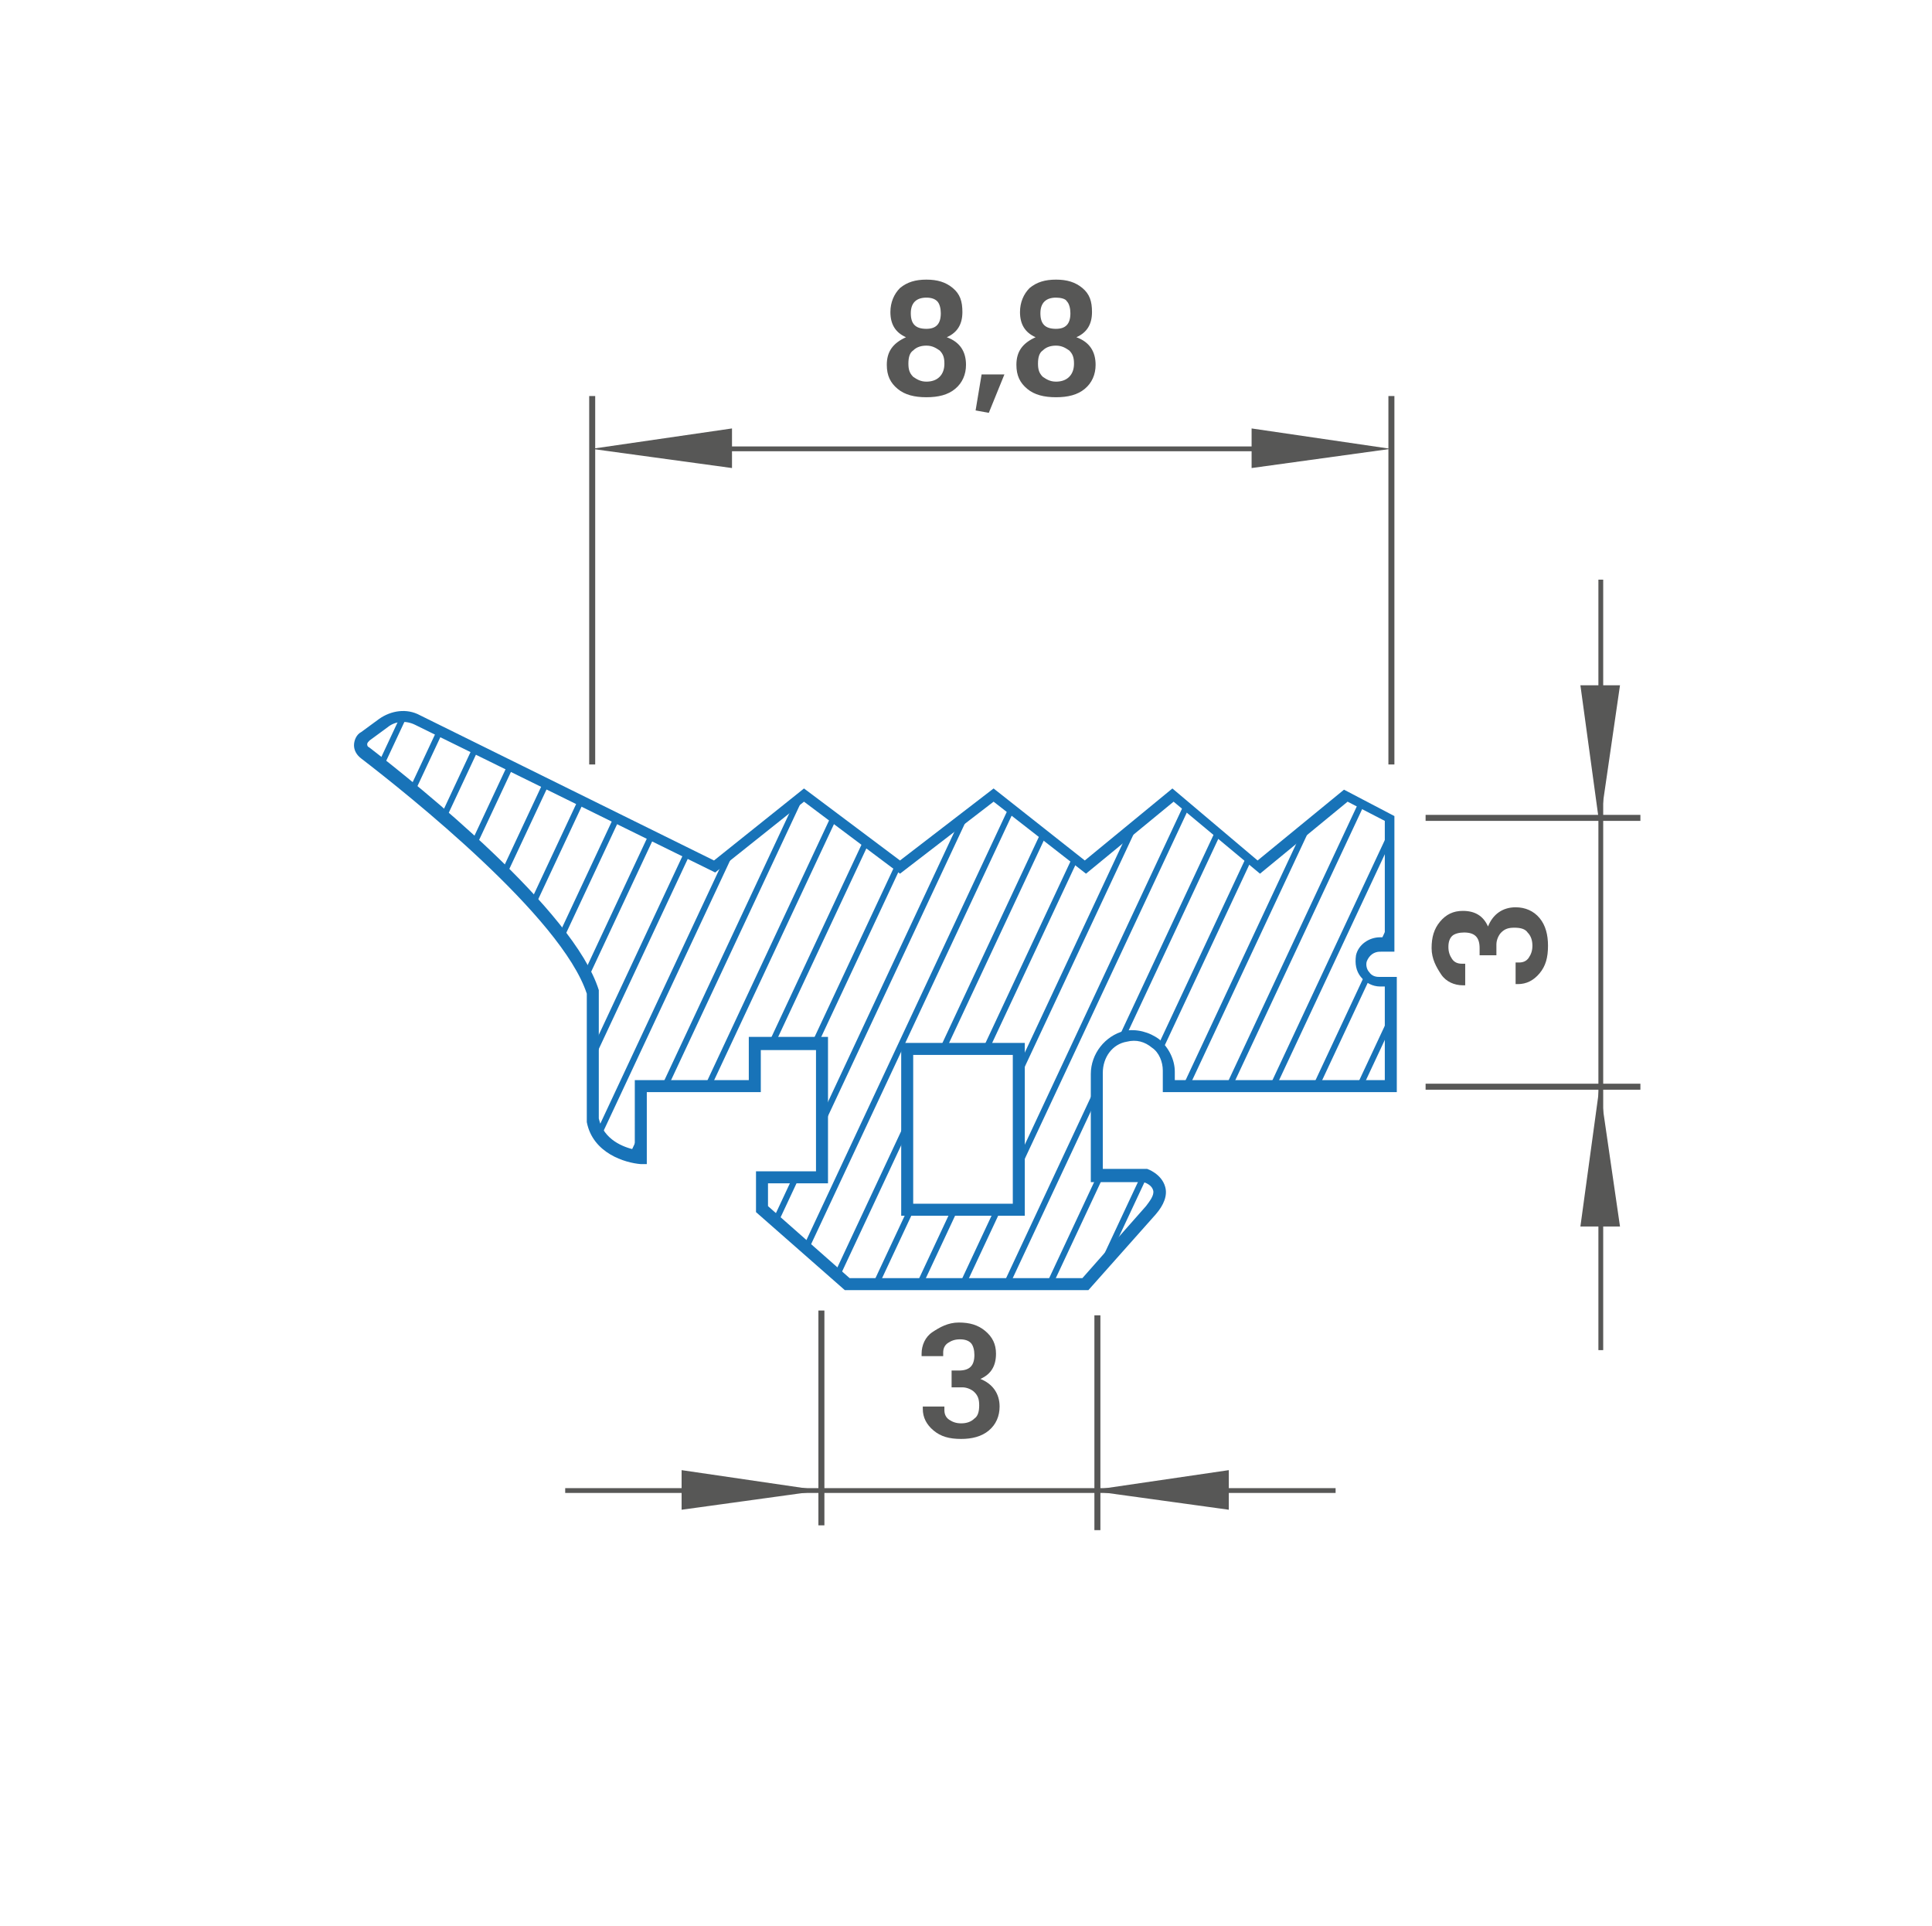 <?xml version="1.0" encoding="UTF-8"?> <!-- Generator: Adobe Illustrator 24.0.2, SVG Export Plug-In . SVG Version: 6.00 Build 0) --> <svg xmlns="http://www.w3.org/2000/svg" xmlns:xlink="http://www.w3.org/1999/xlink" x="0px" y="0px" viewBox="0 0 161 160.5" style="enable-background:new 0 0 161 160.5;" xml:space="preserve"> <style type="text/css"> .st0{fill:#575756;} .st1{fill:#1873B8;} .st2{clip-path:url(#SVGID_2_);} </style> <g id="Слой_1"> </g> <g id="Слой_2"> <g> <rect x="49.1" y="33" class="st0" width="0.5" height="30.7"></rect> </g> <g> <rect x="115.7" y="33" class="st0" width="0.5" height="30.7"></rect> </g> <g> <g> <rect x="59.1" y="37.2" class="st0" width="46.2" height="0.4"></rect> </g> <g> <polygon class="st0" points="49.3,37.4 61,35.7 61,39 "></polygon> </g> <g> <polygon class="st0" points="115.9,37.4 104.3,39 104.3,35.7 "></polygon> </g> </g> <g> <g> <path class="st0" d="M80.5,30.4c0,0.8-0.3,1.5-0.9,2c-0.6,0.5-1.4,0.7-2.4,0.7c-1,0-1.8-0.2-2.4-0.7c-0.6-0.5-0.9-1.1-0.9-2 c0-1.1,0.5-1.8,1.6-2.3c-0.9-0.4-1.3-1.1-1.3-2.1c0-0.8,0.3-1.5,0.8-2c0.6-0.5,1.3-0.7,2.2-0.7c0.9,0,1.6,0.2,2.2,0.7 c0.6,0.5,0.8,1.1,0.8,2c0,1-0.4,1.7-1.3,2.1C80,28.5,80.5,29.3,80.5,30.4z M78.7,30.3c0-0.5-0.1-0.8-0.4-1.1 c-0.3-0.2-0.6-0.4-1.1-0.4c-0.4,0-0.8,0.1-1.1,0.4c-0.3,0.2-0.4,0.6-0.4,1.1c0,0.5,0.1,0.8,0.4,1.1c0.3,0.2,0.6,0.4,1.1,0.4 c0.4,0,0.8-0.1,1.1-0.4C78.6,31.1,78.7,30.7,78.7,30.3z M77.2,24.8c-0.8,0-1.3,0.4-1.3,1.3c0,0.9,0.4,1.3,1.3,1.3 c0.8,0,1.2-0.4,1.2-1.3c0-0.4-0.1-0.8-0.3-1C77.9,24.9,77.6,24.8,77.2,24.8z"></path> </g> <g> <path class="st0" d="M81.3,34.2l0.5-3h1.9l-1.3,3.2L81.3,34.2z"></path> </g> <g> <path class="st0" d="M91.3,30.4c0,0.8-0.3,1.5-0.9,2c-0.6,0.5-1.4,0.7-2.4,0.7c-1,0-1.8-0.2-2.4-0.7c-0.6-0.5-0.9-1.1-0.9-2 c0-1.1,0.5-1.8,1.6-2.3C85.4,27.7,85,27,85,26c0-0.8,0.3-1.5,0.8-2c0.6-0.5,1.3-0.7,2.2-0.7c0.9,0,1.6,0.2,2.2,0.7 c0.6,0.5,0.8,1.1,0.8,2c0,1-0.4,1.7-1.3,2.1C90.8,28.5,91.3,29.3,91.3,30.4z M89.5,30.3c0-0.5-0.1-0.8-0.4-1.1 c-0.3-0.2-0.6-0.4-1.1-0.4c-0.4,0-0.8,0.1-1.1,0.4c-0.3,0.2-0.4,0.6-0.4,1.1c0,0.5,0.1,0.8,0.4,1.1c0.3,0.2,0.6,0.4,1.1,0.4 c0.4,0,0.8-0.1,1.1-0.4C89.4,31.1,89.5,30.7,89.5,30.3z M88,24.8c-0.8,0-1.3,0.4-1.3,1.3c0,0.9,0.4,1.3,1.3,1.3 c0.8,0,1.2-0.4,1.2-1.3c0-0.4-0.1-0.8-0.3-1C88.8,24.9,88.4,24.8,88,24.8z"></path> </g> </g> <g> <g> <path class="st1" d="M90.7,107.5H70.4L63,101v-3.4h5V87.5h-4.6V91h-9.5v6l-0.5,0c-1.3-0.1-4-0.9-4.5-3.5l0-0.1V82.8 C46.8,76.4,34,66.2,30.1,63.2c-0.4-0.3-0.6-0.7-0.6-1.1c0-0.4,0.2-0.9,0.6-1.1l1.5-1.1c1-0.7,2.3-0.9,3.4-0.3l24.5,12.1l7.5-6 l8,6l7.8-6l7.6,6l7.3-6l7.1,6l7.2-5.9l4.2,2.2v11.3H115c-0.5,0-0.9,0.3-1.1,0.8c-0.1,0.3,0,0.7,0.2,0.9c0.2,0.3,0.5,0.4,0.8,0.4 h1.5V91H96.9v-1.8c0-0.7-0.3-1.5-0.9-1.9c-0.6-0.5-1.3-0.7-2.1-0.5c-1.2,0.2-2,1.3-2,2.6v8l3.7,0c0,0,1.2,0.4,1.5,1.5 c0.2,0.7-0.1,1.5-0.8,2.3L90.7,107.5z M70.8,106.5h19.4l5.3-6c0.3-0.4,0.7-0.9,0.6-1.3c-0.1-0.4-0.5-0.6-0.8-0.7h-4.4v-9 c0-1.7,1.2-3.2,2.8-3.6c1-0.2,2.1,0.1,2.9,0.7c0.8,0.7,1.3,1.7,1.3,2.7V90h17.5v-7.8H115c-0.6,0-1.2-0.3-1.6-0.8 c-0.4-0.5-0.5-1.1-0.4-1.8c0.2-0.9,1.1-1.5,2-1.5h0.4v-9.7l-3.1-1.6l-7.3,6l-7.2-6l-7.3,6l-7.7-6l-7.8,6l-8-6l-7.4,5.9L34.6,60.4 c-0.8-0.4-1.7-0.3-2.3,0.2l-1.5,1.1c-0.1,0.1-0.2,0.2-0.2,0.3c0,0.1,0,0.2,0.2,0.3c4,3.1,17,13.5,19.1,20.2l0,0.1v10.6 c0.4,1.8,2.1,2.4,3,2.6V90h9.5v-3.6h6.6v12.2h-5v1.9L70.8,106.5z M85.3,101.3H75.1V86.9h10.3V101.3z M76.1,100.3h8.3V87.9h-8.3 V100.3z"></path> </g> <g> <defs> <path id="SVGID_1_" d="M31.9,60.2l-1.5,1.1c-0.5,0.4-0.5,1.1,0,1.5c3.7,2.8,16.9,13.4,18.9,19.9c0,2.3,0,10.7,0,10.7 c0.6,2.9,4,3.1,4,3.1v-6h9.5V87h5.6v11.2h-5v2.6l7.2,6.2h19.8l5.5-6.2c1.8-2.1-0.5-2.9-0.5-2.9h-4v-8.5c0-1.5,1-2.8,2.4-3.1 c1.9-0.4,3.6,1.1,3.6,2.9v1.3h18.5v-8.8h-1c-1,0-1.7-0.9-1.5-1.9c0.2-0.7,0.8-1.1,1.5-1.1h0.9V68.1l-3.7-1.9l-7.2,6l-7.2-6 l-7.3,6l-7.6-6l-7.8,6l-8-6l-7.5,6L34.8,59.9C33.9,59.5,32.7,59.6,31.9,60.2z M84.8,100.8h-9.3V87.4h9.3V100.8z"></path> </defs> <clipPath id="SVGID_2_"> <use xlink:href="#SVGID_1_" style="overflow:visible;"></use> </clipPath> <g class="st2"> <g> <rect x="-58" y="81.9" transform="matrix(0.424 -0.906 0.906 0.424 -73.637 48.652)" class="st1" width="118.8" height="0.5"></rect> </g> <g> <rect x="-54.4" y="81.9" transform="matrix(0.424 -0.906 0.906 0.424 -71.569 51.904)" class="st1" width="118.8" height="0.5"></rect> </g> <g> <rect x="-50.8" y="81.9" transform="matrix(0.424 -0.906 0.906 0.424 -69.467 55.207)" class="st1" width="118.8" height="0.5"></rect> </g> <g> <rect x="-47.2" y="81.9" transform="matrix(0.424 -0.906 0.906 0.424 -67.398 58.458)" class="st1" width="118.8" height="0.5"></rect> </g> <g> <rect x="-43.5" y="81.9" transform="matrix(0.424 -0.906 0.906 0.424 -65.296 61.762)" class="st1" width="118.8" height="0.5"></rect> </g> <g> <rect x="-39.9" y="81.9" transform="matrix(0.424 -0.906 0.906 0.424 -63.227 65.013)" class="st1" width="118.8" height="0.5"></rect> </g> <g> <rect x="-36.3" y="81.9" transform="matrix(0.424 -0.906 0.906 0.424 -61.125 68.317)" class="st1" width="118.8" height="0.5"></rect> </g> <g> <rect x="-32.7" y="81.9" transform="matrix(0.424 -0.906 0.906 0.424 -59.056 71.568)" class="st1" width="118.8" height="0.5"></rect> </g> <g> <rect x="-29.1" y="81.9" transform="matrix(0.424 -0.906 0.906 0.424 -56.954 74.872)" class="st1" width="118.8" height="0.5"></rect> </g> <g> <rect x="-25.5" y="81.9" transform="matrix(0.424 -0.906 0.906 0.424 -54.886 78.123)" class="st1" width="118.8" height="0.5"></rect> </g> <g> <rect x="-21.8" y="81.9" transform="matrix(0.424 -0.906 0.906 0.424 -52.783 81.427)" class="st1" width="118.8" height="0.5"></rect> </g> <g> <rect x="-18.2" y="81.9" transform="matrix(0.424 -0.906 0.906 0.424 -50.715 84.678)" class="st1" width="118.8" height="0.5"></rect> </g> <g> <rect x="-14.6" y="81.9" transform="matrix(0.424 -0.906 0.906 0.424 -48.613 87.982)" class="st1" width="118.8" height="0.5"></rect> </g> <g> <rect x="-11" y="81.9" transform="matrix(0.424 -0.906 0.906 0.424 -46.544 91.233)" class="st1" width="118.8" height="0.5"></rect> </g> <g> <rect x="-7.3" y="81.9" transform="matrix(0.424 -0.906 0.906 0.424 -44.442 94.537)" class="st1" width="118.8" height="0.5"></rect> </g> <g> <rect x="-3.8" y="81.9" transform="matrix(0.424 -0.906 0.906 0.424 -42.373 97.788)" class="st1" width="118.8" height="0.5"></rect> </g> <g> <rect x="-0.1" y="81.9" transform="matrix(0.424 -0.906 0.906 0.424 -40.271 101.091)" class="st1" width="118.8" height="0.5"></rect> </g> <g> <rect x="3.5" y="81.9" transform="matrix(0.424 -0.906 0.906 0.424 -38.202 104.343)" class="st1" width="118.8" height="0.5"></rect> </g> <g> <rect x="7.1" y="81.9" transform="matrix(0.424 -0.906 0.906 0.424 -36.1 107.646)" class="st1" width="118.8" height="0.5"></rect> </g> <g> <rect x="10.7" y="81.9" transform="matrix(0.424 -0.906 0.906 0.424 -34.032 110.898)" class="st1" width="118.8" height="0.5"></rect> </g> <g> <rect x="14.4" y="81.9" transform="matrix(0.424 -0.906 0.906 0.424 -31.93 114.201)" class="st1" width="118.8" height="0.5"></rect> </g> <g> <rect x="18" y="81.9" transform="matrix(0.424 -0.906 0.906 0.424 -29.861 117.453)" class="st1" width="118.8" height="0.5"></rect> </g> <g> <rect x="21.6" y="81.9" transform="matrix(0.424 -0.906 0.906 0.424 -27.759 120.756)" class="st1" width="118.8" height="0.5"></rect> </g> <g> <rect x="25.2" y="81.9" transform="matrix(0.424 -0.906 0.906 0.424 -25.69 124.007)" class="st1" width="118.8" height="0.5"></rect> </g> <g> <rect x="28.8" y="81.9" transform="matrix(0.424 -0.906 0.906 0.424 -23.588 127.311)" class="st1" width="118.8" height="0.5"></rect> </g> <g> <rect x="32.4" y="81.9" transform="matrix(0.424 -0.906 0.906 0.424 -21.519 130.562)" class="st1" width="118.8" height="0.5"></rect> </g> <g> <rect x="36.1" y="81.9" transform="matrix(0.424 -0.906 0.906 0.424 -19.417 133.866)" class="st1" width="118.8" height="0.5"></rect> </g> <g> <rect x="39.7" y="81.9" transform="matrix(0.424 -0.906 0.906 0.424 -17.349 137.117)" class="st1" width="118.8" height="0.5"></rect> </g> <g> <rect x="43.3" y="81.9" transform="matrix(0.424 -0.906 0.906 0.424 -15.246 140.421)" class="st1" width="118.8" height="0.5"></rect> </g> <g> <rect x="46.9" y="81.9" transform="matrix(0.424 -0.906 0.906 0.424 -13.178 143.672)" class="st1" width="118.8" height="0.5"></rect> </g> <g> <rect x="50.5" y="81.9" transform="matrix(0.424 -0.906 0.906 0.424 -11.076 146.976)" class="st1" width="118.8" height="0.5"></rect> </g> <g> <rect x="54.1" y="81.9" transform="matrix(0.424 -0.906 0.906 0.424 -9.007 150.227)" class="st1" width="118.8" height="0.5"></rect> </g> <g> <rect x="57.8" y="81.9" transform="matrix(0.424 -0.906 0.906 0.424 -6.905 153.531)" class="st1" width="118.8" height="0.5"></rect> </g> <g> <rect x="61.4" y="81.9" transform="matrix(0.424 -0.906 0.906 0.424 -4.836 156.782)" class="st1" width="118.8" height="0.5"></rect> </g> <g> <rect x="65" y="81.9" transform="matrix(0.424 -0.906 0.906 0.424 -2.734 160.086)" class="st1" width="118.8" height="0.5"></rect> </g> <g> <rect x="68.6" y="81.9" transform="matrix(0.424 -0.906 0.906 0.424 -0.665 163.337)" class="st1" width="118.8" height="0.5"></rect> </g> <g> <rect x="72.3" y="81.9" transform="matrix(0.424 -0.906 0.906 0.424 1.437 166.641)" class="st1" width="118.8" height="0.5"></rect> </g> <g> <rect x="75.8" y="81.9" transform="matrix(0.424 -0.906 0.906 0.424 3.505 169.892)" class="st1" width="118.8" height="0.5"></rect> </g> <g> <rect x="79.5" y="81.9" transform="matrix(0.424 -0.906 0.906 0.424 5.607 173.195)" class="st1" width="118.8" height="0.5"></rect> </g> <g> <rect x="83.1" y="81.9" transform="matrix(0.424 -0.906 0.906 0.424 7.676 176.447)" class="st1" width="118.8" height="0.5"></rect> </g> <g> <rect x="86.7" y="81.9" transform="matrix(0.424 -0.906 0.906 0.424 9.778 179.75)" class="st1" width="118.8" height="0.5"></rect> </g> <g> <rect x="90.3" y="81.9" transform="matrix(0.424 -0.906 0.906 0.424 11.847 183.002)" class="st1" width="118.8" height="0.5"></rect> </g> </g> </g> </g> <g> <g> <rect x="133.2" y="48.3" class="st0" width="0.4" height="64.2"></rect> </g> <g> <polygon class="st0" points="133.3,90.5 135,102.2 131.7,102.2 "></polygon> </g> <g> <polygon class="st0" points="133.3,68.8 131.7,57.1 135,57.1 "></polygon> </g> </g> <g> <g> <path class="st0" d="M119.3,79c0-0.9,0.2-1.6,0.7-2.2s1.1-0.9,1.9-0.9c1,0,1.7,0.4,2.1,1.3c0.4-1,1.2-1.6,2.3-1.6 c0.8,0,1.5,0.3,2,0.9c0.5,0.6,0.7,1.4,0.7,2.3c0,1-0.2,1.7-0.7,2.3c-0.5,0.6-1.1,0.9-1.8,0.9h-0.2v-1.8h0.3 c0.3,0,0.6-0.1,0.8-0.4c0.2-0.3,0.3-0.6,0.3-1c0-0.4-0.1-0.8-0.4-1.1c-0.2-0.3-0.6-0.4-1.1-0.4c-0.5,0-0.8,0.1-1.1,0.4 c-0.2,0.2-0.4,0.6-0.4,1v0.9h-1.4v-0.6c0-0.9-0.4-1.3-1.3-1.3c-0.4,0-0.8,0.1-1,0.3s-0.3,0.5-0.3,0.9c0,0.4,0.1,0.7,0.3,1 s0.5,0.4,0.8,0.4h0.3v1.8h-0.2c-0.7,0-1.4-0.3-1.8-0.9S119.3,79.9,119.3,79z"></path> </g> </g> <g> <rect x="118.8" y="67.9" class="st0" width="17.9" height="0.5"></rect> </g> <g> <rect x="118.8" y="90.3" class="st0" width="17.9" height="0.5"></rect> </g> <g> <g> <rect x="47.1" y="124" class="st0" width="64.2" height="0.4"></rect> </g> <g> <polygon class="st0" points="68.4,124.2 56.8,125.8 56.8,122.5 "></polygon> </g> <g> <polygon class="st0" points="90.8,124.2 102.4,122.5 102.4,125.8 "></polygon> </g> </g> <g> <g> <path class="st0" d="M79.9,110.2c0.9,0,1.6,0.2,2.2,0.7s0.9,1.1,0.9,1.9c0,1-0.4,1.7-1.3,2.1c1,0.4,1.6,1.2,1.6,2.3 c0,0.8-0.3,1.5-0.9,2c-0.6,0.5-1.4,0.7-2.3,0.7c-1,0-1.7-0.2-2.3-0.7c-0.6-0.5-0.9-1.1-0.9-1.8v-0.2h1.8v0.3 c0,0.3,0.1,0.6,0.4,0.8c0.3,0.2,0.6,0.3,1,0.3c0.4,0,0.8-0.1,1.1-0.4c0.3-0.2,0.4-0.6,0.4-1.1c0-0.5-0.1-0.8-0.4-1.1 c-0.2-0.2-0.6-0.4-1-0.4h-0.9v-1.4h0.6c0.9,0,1.3-0.4,1.3-1.3c0-0.4-0.1-0.8-0.3-1s-0.5-0.3-0.9-0.3c-0.4,0-0.7,0.1-1,0.3 s-0.4,0.5-0.4,0.8v0.3h-1.8v-0.2c0-0.7,0.3-1.4,0.9-1.8S79,110.2,79.9,110.2z"></path> </g> </g> <g> <rect x="91.2" y="109.6" class="st0" width="0.5" height="17.9"></rect> </g> <g> <rect x="68.2" y="109.2" class="st0" width="0.5" height="17.9"></rect> </g> </g> </svg> 